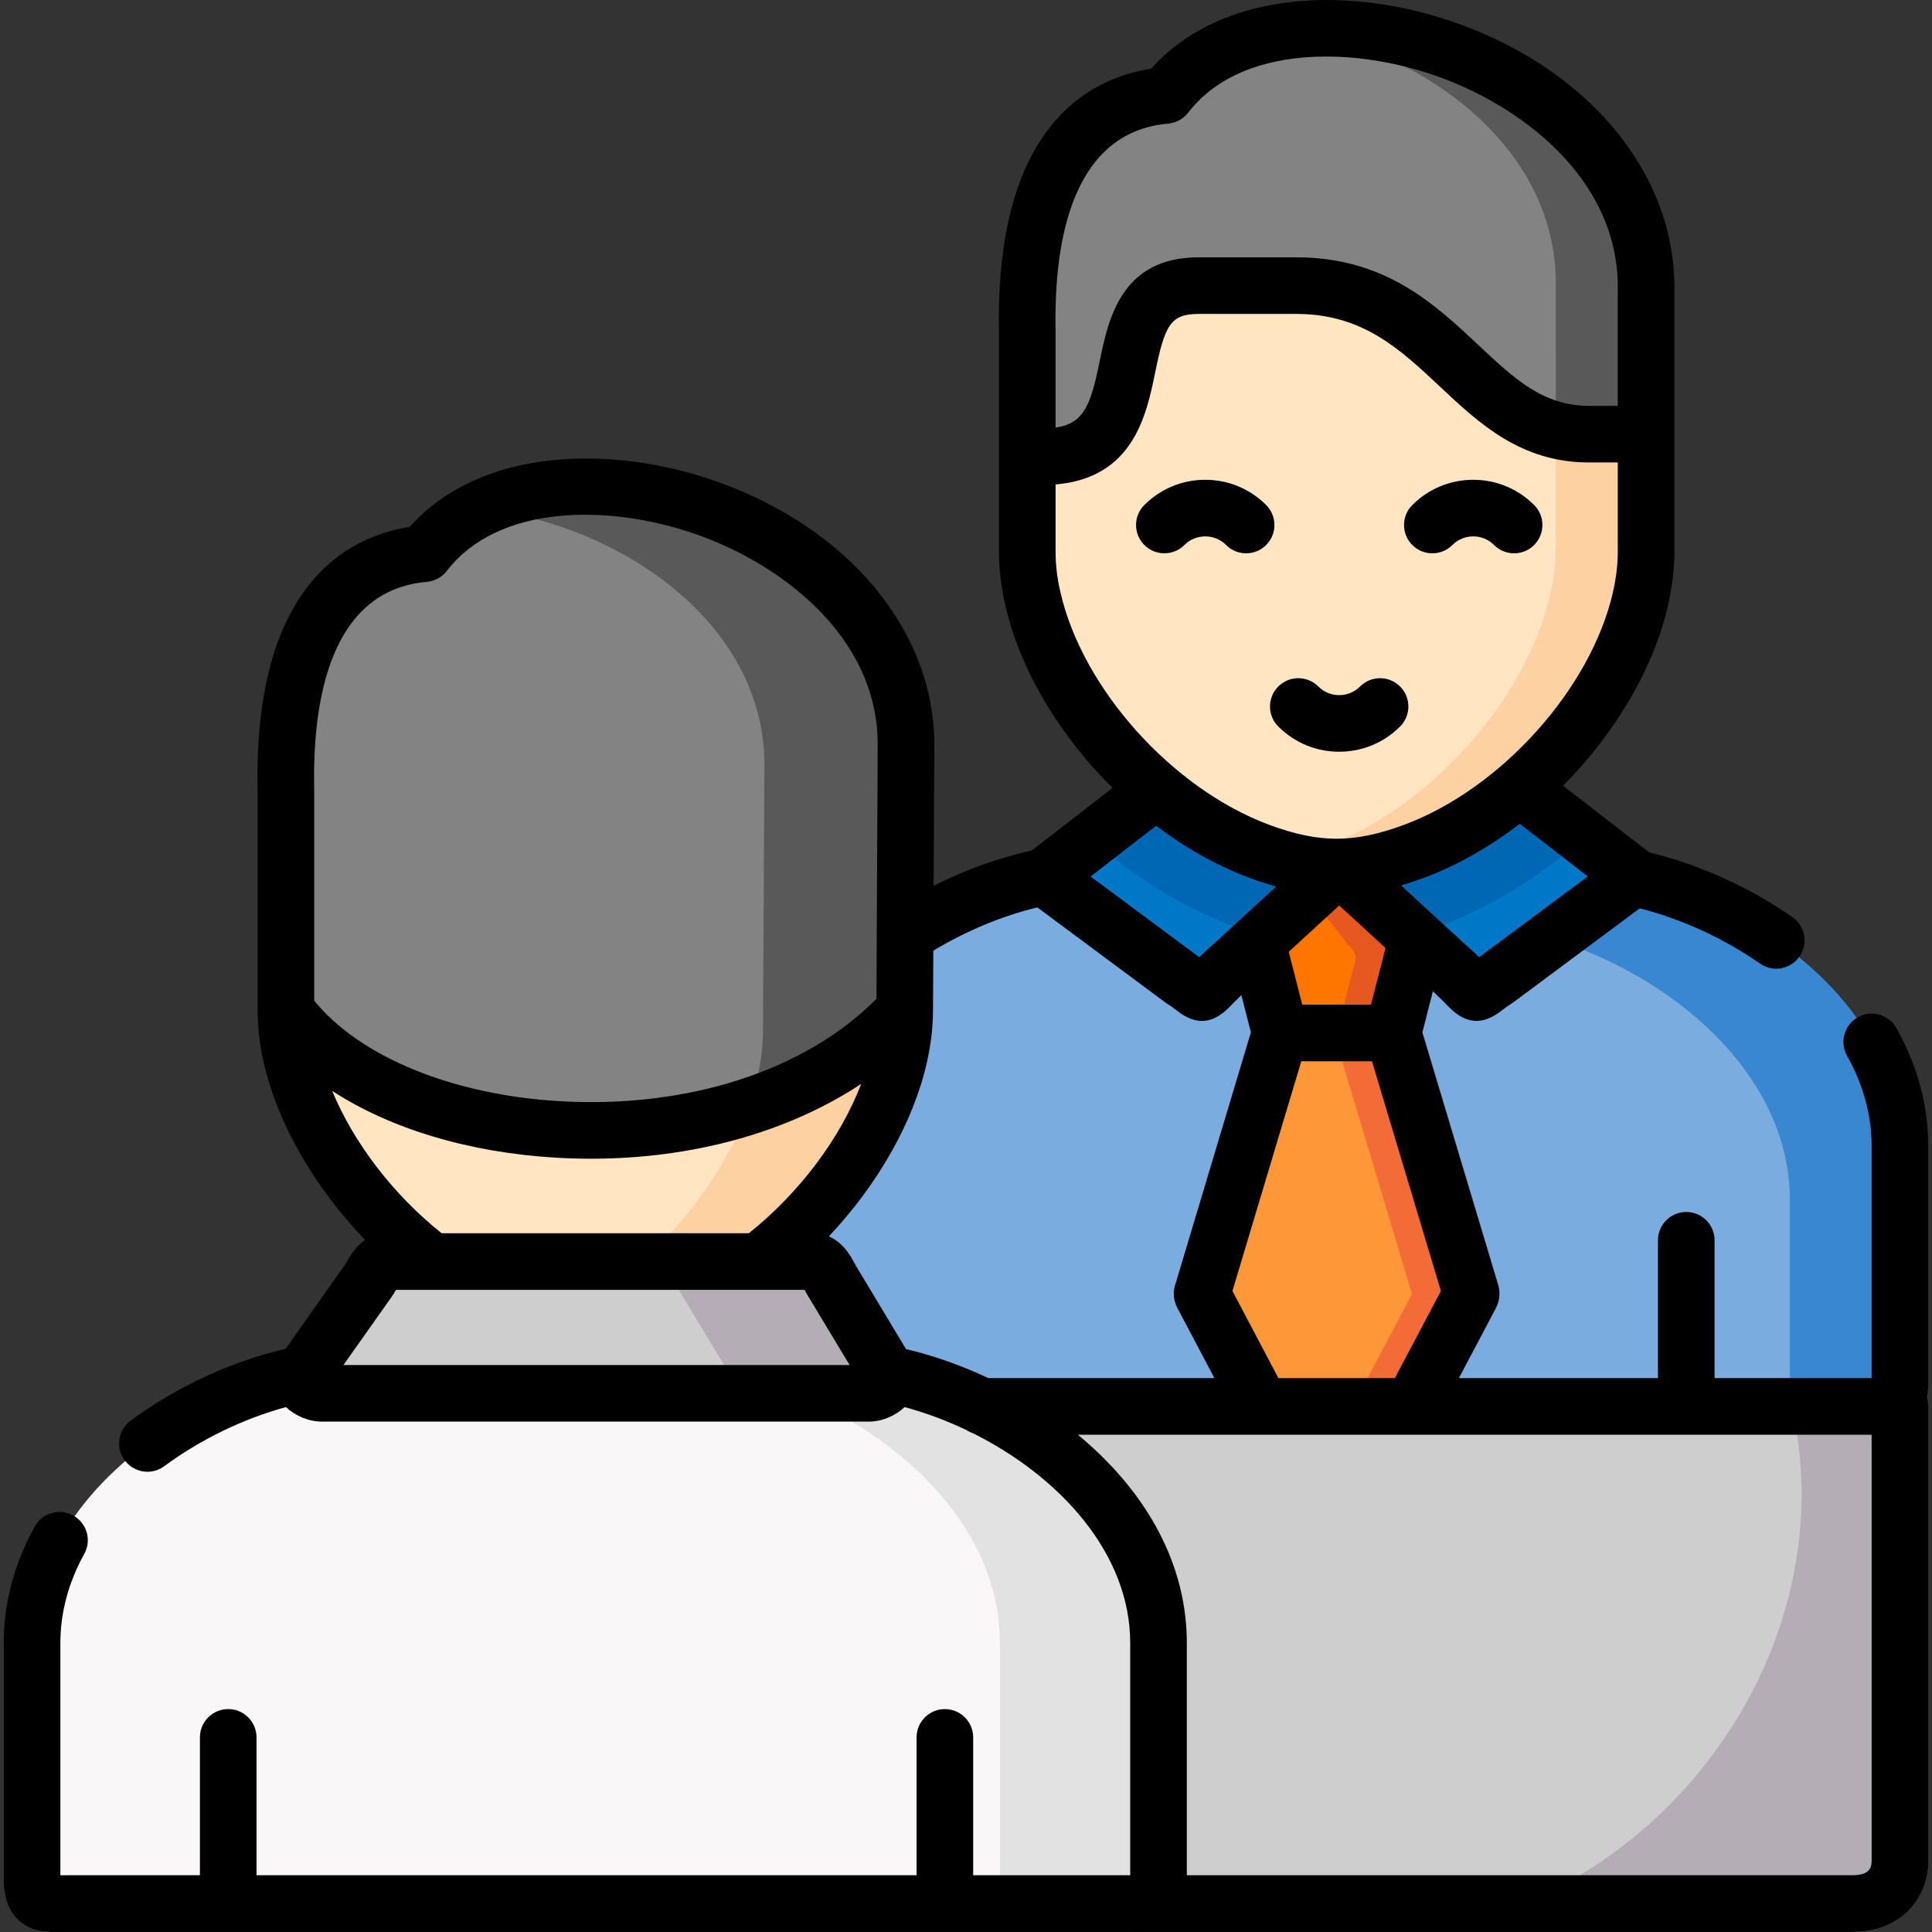 <svg id="Capa_1" enable-background="new 0 0 512 512" height="512" viewBox="0 0 512 512" width="512" xmlns="http://www.w3.org/2000/svg"><rect x="0" y="0" width="512" height="512" fill="#333333" stroke="none"/><g><g><path clip-rule="evenodd" d="m260.222 372.714c-38.555 22.282-55.331 131.748 45.885 129.858h192.384c3.521-2.147 5.009-5.783 5.009-9.447v-120.411h-4.78c-1.288.086-2.834 0-4.609 0-77.972 0-155.916 0-233.889 0z" fill="#cecece" fill-rule="evenodd"/></g><g><path clip-rule="evenodd" d="m374.175 372.714h72.706 29.168 18.062 4.609c3.063-.2 4.78-1.346 4.78-6.699v-62.324c0-36.616-37.469-63.984-70.616-71.084l-156.26-.2c-12.308 2.462-25.304 7.787-36.782 15.373 0 0-46.895 57.788-42.954 96.715l10.495 26.607c10.819 1.612 85.929 1.612 85.929 1.612h40.961 19.951z" fill="#7bacdf" fill-rule="evenodd"/></g><g><path clip-rule="evenodd" d="m339.282 273.746-20.495 68.365c-.2.601-.343.63-.057 1.145l15.543 29.459h19.951 19.951l15.572-29.459c.258-.515.115-.544-.057-1.145l-20.524-68.365-14.255-10.678z" fill="#fe9737" fill-rule="evenodd"/></g><g><path clip-rule="evenodd" d="m354.911 229.772-15.629 6.156-6.125 13.827 6.125 23.991h14.942 14.942l6.383-24.993-6.383-14.829z" fill="#fe7600" fill-rule="evenodd"/></g><g><path clip-rule="evenodd" d="m306.479 209.332c-10.82 8.216-25.962 20.183-29.912 23.017l.057.057 36.696 27.254c7.786 4.867 2.347 5.525 14.284-4.81l5.553-5.096 21.754-19.983c-.229 0-.458 0-.687 0l-15.199-25.021z" fill="#0078c8" fill-rule="evenodd"/></g><g><path clip-rule="evenodd" d="m354.911 229.772 20.638 18.981 6.641 6.098c11.965 10.335 6.526 9.676 14.312 4.81l36.382-27.054.344-.258c-4.007-2.92-19.751-15.345-30.599-23.561l-31.143-2.977z" fill="#0078c8" fill-rule="evenodd"/></g><g><path clip-rule="evenodd" d="m272.244 146.264c0 4.008.487 8.13 1.46 12.31 4.065 17.893 16.373 36.873 32.775 50.758 8.215 6.957 17.461 12.625 27.222 16.261 7.442 2.777 13.997 4.18 20.524 4.18h.687c6.297-.086 12.652-1.489 19.865-4.18 9.99-3.722 19.465-9.619 27.851-16.805 16.087-13.856 28.109-32.55 32.145-50.214.945-4.18 1.46-8.302 1.46-12.31v-45.548-6.012h-15.085c-31.916 0-38.586-39.335-77.6-39.335h-25.934c-29.884 0-7.127 45.347-41.505 45.347h-3.864v45.548z" fill="#ffe5c1" fill-rule="evenodd"/></g><g><path clip-rule="evenodd" d="m308.941 25.28c-39.616 3.493-36.696 56.255-36.696 63.183v13.427 19.152h3.864c34.378 0 11.621-45.347 41.505-45.347h25.934c39.015 0 45.684 39.364 77.6 39.364h15.085v-11.938-27.026c0-60.176-96.951-90.207-127.292-50.815z" fill="#838383" fill-rule="evenodd"/></g><g><path clip-rule="evenodd" d="m346.954 237.073 9.961 12.883c3.492 3.865 2.548 3.264.687 10.592l-3.378 13.198h14.942l6.383-24.993-20.638-18.981z" fill="#e6581f" fill-rule="evenodd"/></g><g><path clip-rule="evenodd" d="m353.451 273.746 20.495 68.365c.2.601.344.63.057 1.145l-15.543 29.459h15.715l15.572-29.459c.258-.515.115-.544-.057-1.145l-20.524-68.365z" fill="#f36b37" fill-rule="evenodd"/></g><g><path clip-rule="evenodd" d="m289.276 222.587c11.278 9.791 24.073 17.807 37.612 22.845 2.433.916 4.809 1.718 7.127 2.405.315.086.63.172.945.258l11.994-11.022 7.958-7.3c-.229 0-.458 0-.687 0-6.526 0-13.081-1.403-20.524-4.18-9.761-3.636-19.007-9.304-27.222-16.261-5.296 4.008-11.65 8.932-17.203 13.255z" fill="#0067b4" fill-rule="evenodd"/></g><g><path clip-rule="evenodd" d="m402.628 208.788c-8.387 7.186-17.862 13.083-27.851 16.805-7.213 2.691-13.568 4.094-19.865 4.18l19.608 18.036c.2-.057.372-.115.544-.172 2.118-.63 4.294-1.374 6.526-2.204 13.797-5.153 26.792-13.341 38.242-23.389-5.64-4.381-11.994-9.305-17.204-13.256z" fill="#0067b4" fill-rule="evenodd"/></g><g><path clip-rule="evenodd" d="m412.303 93.616v20.326c2.748.716 5.668 1.117 8.845 1.117h15.085v-11.938-2.405-6.012-18.609c0-44.317-52.583-72.287-92.399-68.221 34.177 6.212 68.469 31.319 68.469 67.133z" fill="#595959" fill-rule="evenodd"/></g><g><path clip-rule="evenodd" d="m412.303 145.176c0 4.008-.487 8.13-1.46 12.31-5.668 24.878-26.048 49.241-48.661 61.78-6.727 3.722-14.627 6.899-22.155 8.417 4.952 1.403 9.561 2.09 14.198 2.09h.687c6.297-.086 12.652-1.489 19.865-4.18 9.99-3.722 19.465-9.619 27.851-16.805 16.087-13.856 28.109-32.55 32.145-50.214.945-4.18 1.46-8.302 1.46-12.31v-25.222-5.983h-15.085c-3.177 0-6.097-.401-8.845-1.117z" fill="#fed1a3" fill-rule="evenodd"/></g><g><path clip-rule="evenodd" d="m80.147 364.154c-33.405 6.699-71.647 34.297-71.647 71.285v62.324c0 2.29.315 3.808.887 4.81 1.403 2.348 4.38 1.889 8.473 1.889h18.062 24.56 97.265 32.861 59.796 29.168 18.062c1.775 0 3.32.086 4.609 0 1.746-.115 3.063-.544 3.864-1.889.601-1.002.916-2.519.916-4.81v-62.324c0-27.913-21.783-50.443-46.801-62.725-8.158-4.008-16.659-6.899-24.875-8.56-32.774-11.051-134.677-9.562-155.2 0z" fill="#f9f7f7" fill-rule="evenodd"/></g><g><path clip-rule="evenodd" d="m239.756 267.705h-163.989c0 4.008.487 8.13 1.46 12.31 4.437 19.467 18.606 40.223 37.212 54.308l39.559 16.748 47.058-16.748c18.634-14.085 32.803-34.841 37.24-54.308.944-4.179 1.46-8.302 1.46-12.31z" fill="#ffe5c1" fill-rule="evenodd"/></g><g><path clip-rule="evenodd" d="m75.767 223.331v19.152 25.222c28.224 39.192 122.312 45.634 163.989 0l.086-19.925.258-50.243c.286-60.177-97.294-90.208-127.636-50.815-39.616 3.493-36.696 56.226-36.696 63.183v13.426z" fill="#838383" fill-rule="evenodd"/></g><g><path clip-rule="evenodd" d="m201.056 334.323h-86.617-11.707c-2.805 0-3.492 2.806-5.124 5.096l-17.461 24.735c-1.632 2.29 2.29 5.096 5.124 5.096h144.982c2.805 0 6.555-2.691 5.095-5.096l-14.885-24.735c-1.431-2.405-2.29-5.096-5.095-5.096z" fill="#cecece" fill-rule="evenodd"/></g><g><path clip-rule="evenodd" d="m230.252 369.25h-19.837c2.605 1.059 5.21 2.204 7.786 3.464 25.018 12.282 46.801 34.812 46.801 62.725v62.324c0 2.29-.315 3.808-.916 4.81-.801 1.346-2.118 1.775-3.864 1.889h19.35 18.062c1.775 0 3.32.086 4.609 0 1.746-.115 3.063-.544 3.864-1.889.601-1.002.916-2.519.916-4.81v-62.324c0-27.913-21.783-50.443-46.801-62.725-8.158-4.008-16.659-6.899-24.875-8.56 1.46 2.405-2.289 5.096-5.095 5.096z" fill="#e2e2e2" fill-rule="evenodd"/></g><g><path clip-rule="evenodd" d="m179.902 341.853 2.204 3.636 7.127 11.852 4.122 6.814c1.431 2.405-2.319 5.096-5.124 5.096h22.184 19.837c2.805 0 6.555-2.691 5.095-5.096l-14.885-24.735c-1.431-2.405-2.29-5.096-5.095-5.096h-14.312-27.708c2.805 0 3.664 2.691 5.095 5.096z" fill="#b5adb6" fill-rule="evenodd"/></g><g><path clip-rule="evenodd" d="m202.573 202.89-.258 50.243-.086 14.572-.029 5.354c0 4.008-.487 8.13-1.46 12.31-.572 2.577-1.345 5.182-2.233 7.787 15.915-5.182 30.37-13.541 41.248-25.451l.086-19.925.258-50.243c.258-52.39-73.622-81.906-112.78-62.725 36.382 3.951 75.425 29.974 75.254 68.078z" fill="#595959" fill-rule="evenodd"/></g><g><path clip-rule="evenodd" d="m239.756 267.705c-10.877 11.909-25.333 20.269-41.248 25.451-5.181 14.686-15.4 29.516-28.481 41.168h3.32 27.708c18.634-14.085 32.803-34.841 37.24-54.308.945-4.18 1.461-8.303 1.461-12.311z" fill="#fed1a3" fill-rule="evenodd"/></g><g><path clip-rule="evenodd" d="m432.884 232.607-21.783 16.204c31.057 9.276 63.231 35.299 63.231 69.223v54.68h1.717 18.062 4.609c3.063-.2 4.78-1.346 4.78-6.699v-62.324c0-36.616-37.469-63.984-70.616-71.084z" fill="#3987d0" fill-rule="evenodd"/></g><g><path clip-rule="evenodd" d="m448.599 471.596c-11.679 13.627-25.619 24.019-40.503 30.976h90.396c3.521-2.147 5.009-5.783 5.009-9.447v-120.411h-4.78c-1.288.086-2.834 0-4.609 0h-18.062-1.288c7.642 32.178-1.003 69.51-26.163 98.882z" fill="#b5adb6" fill-rule="evenodd"/></g><g><path d="m313.872 144.438c1.477-1.477 3.44-2.291 5.53-2.291 2.091 0 4.055.814 5.531 2.291 1.465 1.464 3.384 2.197 5.304 2.197 1.919 0 3.839-.732 5.303-2.196 2.93-2.929 2.93-7.678.001-10.607-4.311-4.31-10.041-6.684-16.139-6.684-6.097 0-11.827 2.374-16.138 6.684-2.929 2.929-2.929 7.678.001 10.607 2.928 2.929 7.677 2.928 10.607-.001z"/><path d="m384.888 144.439c1.478-1.478 3.442-2.291 5.532-2.291s4.054.814 5.53 2.291c1.465 1.464 3.384 2.197 5.304 2.197 1.919 0 3.839-.732 5.303-2.196 2.93-2.929 2.93-7.678.001-10.607-4.311-4.31-10.041-6.684-16.138-6.684s-11.828 2.374-16.138 6.684c-2.93 2.929-2.93 7.678-.001 10.607 2.93 2.926 7.679 2.928 10.607-.001z"/><path d="m338.759 192.534c4.311 4.31 10.041 6.684 16.138 6.684 6.098 0 11.828-2.374 16.139-6.684 2.929-2.929 2.929-7.678-.001-10.607-2.928-2.929-7.677-2.928-10.606 0-1.477 1.477-3.44 2.291-5.531 2.291-2.09 0-4.054-.813-5.53-2.291-2.929-2.928-7.678-2.929-10.606 0-2.932 2.929-2.932 7.678-.003 10.607z"/><path d="m511 303.693c0-10.77-2.84-21.281-8.43-31.241-2.03-3.61-6.6-4.9-10.21-2.87s-4.9 6.6-2.87 10.21c4.32 7.69 6.51 15.73 6.51 23.901v61.521h-41.62v-36.53c0-4.14-3.36-7.5-7.5-7.5s-7.5 3.36-7.5 7.5v36.53h-52.759l9.759-18.449c.02-.05.05-.1.07-.15 1.08-2.16 1.22-4.4.41-6.7l-19.91-66.332 2.78-10.88c1.67 1.54 2.83 2.72 3.68 3.59 1.54 1.57 4.17 4.25 7.87 4.25 1.9 0 4.07-.7 6.52-2.62.68-.53 1.46-1.14 2.68-1.9.17-.11.34-.22.5-.34l33.56-24.961c11.11 2.82 22.29 7.93 31.89 14.641 1.31.91 2.81 1.35 4.29 1.35 2.37 0 4.7-1.12 6.15-3.21 2.38-3.39 1.55-8.07-1.85-10.44-11.36-7.94-24.68-13.941-37.88-17.151-2.14-1.59-6.6-5.05-11.71-9.02-3.59-2.79-7.47-5.8-11.2-8.67 13.66-13.73 23.95-30.841 27.86-47.992 1.09-4.83 1.64-9.53 1.64-13.96v-70.175c0-30.581-23.19-58.232-59.07-70.452-15.07-5.13-31.03-6.84-44.93-4.81-14.52 2.11-26.43 8.1-34.66 17.37-16.77 2.61-41.19 15.571-40.34 69.012.01.51.01.93.01 1.25v57.802c0 4.58.56 9.29 1.65 13.97 3.95 17.391 14.47 34.741 28.44 48.572-3.19 2.46-6.46 5-9.5 7.36-4.88 3.79-9.52 7.4-12.02 9.27-8.78 1.93-17.58 5.1-25.89 9.3l.18-37.171c.14-30.441-22.92-58.052-58.77-70.352-26.85-9.22-61.49-8.71-80.24 12.42-16.77 2.62-41.18 15.58-40.34 69.012.01.51.02.94.02 1.25v57.802c0 4.58.55 9.3 1.64 13.98 3.69 16.171 13.54 33.111 26.85 46.922-2.43 1.64-3.8 4.01-4.56 5.31-.26.45-.5.87-.72 1.18l-15.78 22.353c-14.39 3.34-28.88 10.04-41.08 19.051-3.34 2.46-4.04 7.16-1.58 10.49 1.47 1.99 3.74 3.05 6.04 3.05 1.54 0 3.1-.48 4.44-1.47 9.66-7.12 20.93-12.57 32.26-15.671 2.5 2.34 6.04 3.85 9.49 3.85h144.98c3.47 0 6.99-1.49 9.47-3.85 5.535 1.498 11.039 3.544 16.343 6.059.539.36 1.129.647 1.754.859 22.966 11.446 41.703 31.817 41.703 55.624v61.524h-1.588c-.102 0-.198-.002-.302-.002h-39.726v-36.528c0-4.142-3.357-7.5-7.5-7.5s-7.5 3.358-7.5 7.5v36.528h-174.923v-36.528c0-4.142-3.357-7.5-7.5-7.5s-7.5 3.358-7.5 7.5v36.528h-35.121c-.65 0-1.27.01-1.86.02v-61.542c0-8.08 2.13-16.031 6.33-23.621 2.01-3.62.7-8.19-2.93-10.19-3.62-2.01-8.18-.7-10.19 2.93-5.45 9.841-8.21 20.231-8.21 30.881v62.322c0 3.11.39 7.61 3.72 10.89 3.05 3 6.78 3.35 10.03 3.35.51 0 1.02-.01 1.5-.02.51-.01 1.05-.02 1.61-.02h42.583c.013 0 .026.002.039.002s.026-.002.039-.002h130.049c.013 0 .026.002.039.002h107.181c.509.002 1.002.009 1.462.018.49.01.99.02 1.5.02.521 0 1.055-.011 1.595-.038h188.389c13.925 0 20.267-9.764 20.267-18.837v-120.41c0-.82-.136-1.607-.379-2.345.309-1.566.379-3.079.379-4.354v-62.322zm-129.14 38.431-12.199 23.09h-30.863l-12.188-23.09 18.25-60.882h18.73zm-40.33-89.883 13.38-12.28 12.27 11.27-3.84 15.011h-18.23zm74.7-23.501c1.62 1.25 3.14 2.44 4.54 3.52l-28.51 21.211c-.1.06-.19.12-.28.18-1.22-1.19-2.79-2.66-4.8-4.4l-15.88-14.601c1.97-.58 4-1.25 6.1-2.03 8.87-3.31 17.45-8.24 25.35-14.31 4.39 3.37 9.15 7.06 13.48 10.43zm-106.63-195.986c2.09-.19 4-1.24 5.28-2.9 8.19-10.62 21.95-14.871 36.55-14.871 9.56 0 19.46 1.82 28.39 4.86 22.56 7.68 48.91 27.021 48.91 56.252v31.461h-7.58c-12.19 0-19.8-7.13-29.43-16.171-11.59-10.87-24.72-23.191-48.17-23.191h-25.94c-20.53 0-23.92 16.531-26.17 27.481-2.37 11.57-4.12 16.571-11.7 17.641v-24.85c0-.38 0-.88-.01-1.49-.37-23.501 4.51-51.992 29.87-54.222zm-28.59 124.114c-.84-3.6-1.27-7.17-1.27-10.6v-17.881c20.65-1.75 24.09-18.441 26.4-29.701 2.53-12.36 3.99-15.491 11.47-15.491h25.94c17.52 0 27.42 9.29 37.91 19.131 10.6 9.95 21.56 20.231 39.69 20.231h7.58v23.711c0 3.32-.43 6.91-1.27 10.64-5.83 25.561-29.61 52.062-55.3 61.652-6.8 2.53-12.5 3.71-17.94 3.71-5.43 0-11.12-1.18-17.9-3.7-25.73-9.6-49.5-36.101-55.31-61.702zm13.52 71.153c3.8-2.95 7.95-6.18 11.86-9.18 7.71 5.83 16.06 10.56 24.69 13.781 2.46.92 4.82 1.68 7.12 2.32l-15.59 14.311c-2 1.74-3.57 3.21-4.78 4.39-.09-.06-.18-.11-.27-.17l-28.52-21.191c1.67-1.301 3.52-2.731 5.49-4.261zm-211.26 37.151v-55.272c0-.37-.01-.87-.02-1.49-.37-23.501 4.51-51.982 29.87-54.212 2.09-.19 4.01-1.24 5.29-2.9 13.63-17.701 42.74-17.721 65.55-9.89 22.53 7.72 48.78 27.051 48.64 56.092l-.23 46.322-.07 15.05-.03 5.82c-18.8 19.001-49.91 29.121-83.95 27.131-28.41-1.651-53.03-11.791-65.05-26.651zm4.76 23.931c15.43 10.02 36.19 16.351 59.42 17.701 3.08.18 6.13.27 9.17.27 27.13 0 52.32-7.07 71.61-19.831-5.53 14.401-16.32 28.841-29.78 39.581h-81.41c-12.86-10.26-23.28-23.921-29.01-37.721zm2.99 72.642 12.7-17.971c.49-.7.9-1.37 1.24-1.95h9.47.01 86.61.01 12.15c.26.48.53.96.83 1.46l11.11 18.461zm135.89-26.161c-.2-.34-.39-.68-.57-1.02-.95-1.76-2.88-5.29-6.7-6.9 12.88-13.64 22.37-30.191 25.97-45.992 1.08-4.8 1.64-9.47 1.64-13.87 0-.02.01-.04.01-.06l.08-15.801c8.62-5.21 18.21-9.21 27.57-11.47l33.94 25.211c.16.12.32.23.49.34 1.23.76 2 1.37 2.69 1.9 2.45 1.92 4.62 2.63 6.51 2.63 3.7 0 6.33-2.69 7.86-4.26.65-.67 1.49-1.52 2.58-2.57l2.52 9.86-19.83 66.162c-.93 2.41-.78 4.79.45 7.06l9.715 18.409h-59.915c-7.055-3.329-14.421-5.948-21.809-7.689zm263.823 161.377h-176.213v-61.524c0-19.221-8.92-37.401-25.79-52.572-1.003-.902-2.037-1.783-3.085-2.651h48.617c.006 0 .012.001.018.001.007 0 .014-.001.021-.001h19.895c.008 0 .016.001.024.001h19.95.02 119.92c.56 0 1.1.01 1.62.02.086.002.182.001.27.002v112.887c0 1.994-.638 3.837-5.267 3.837z"/></g></g></svg>